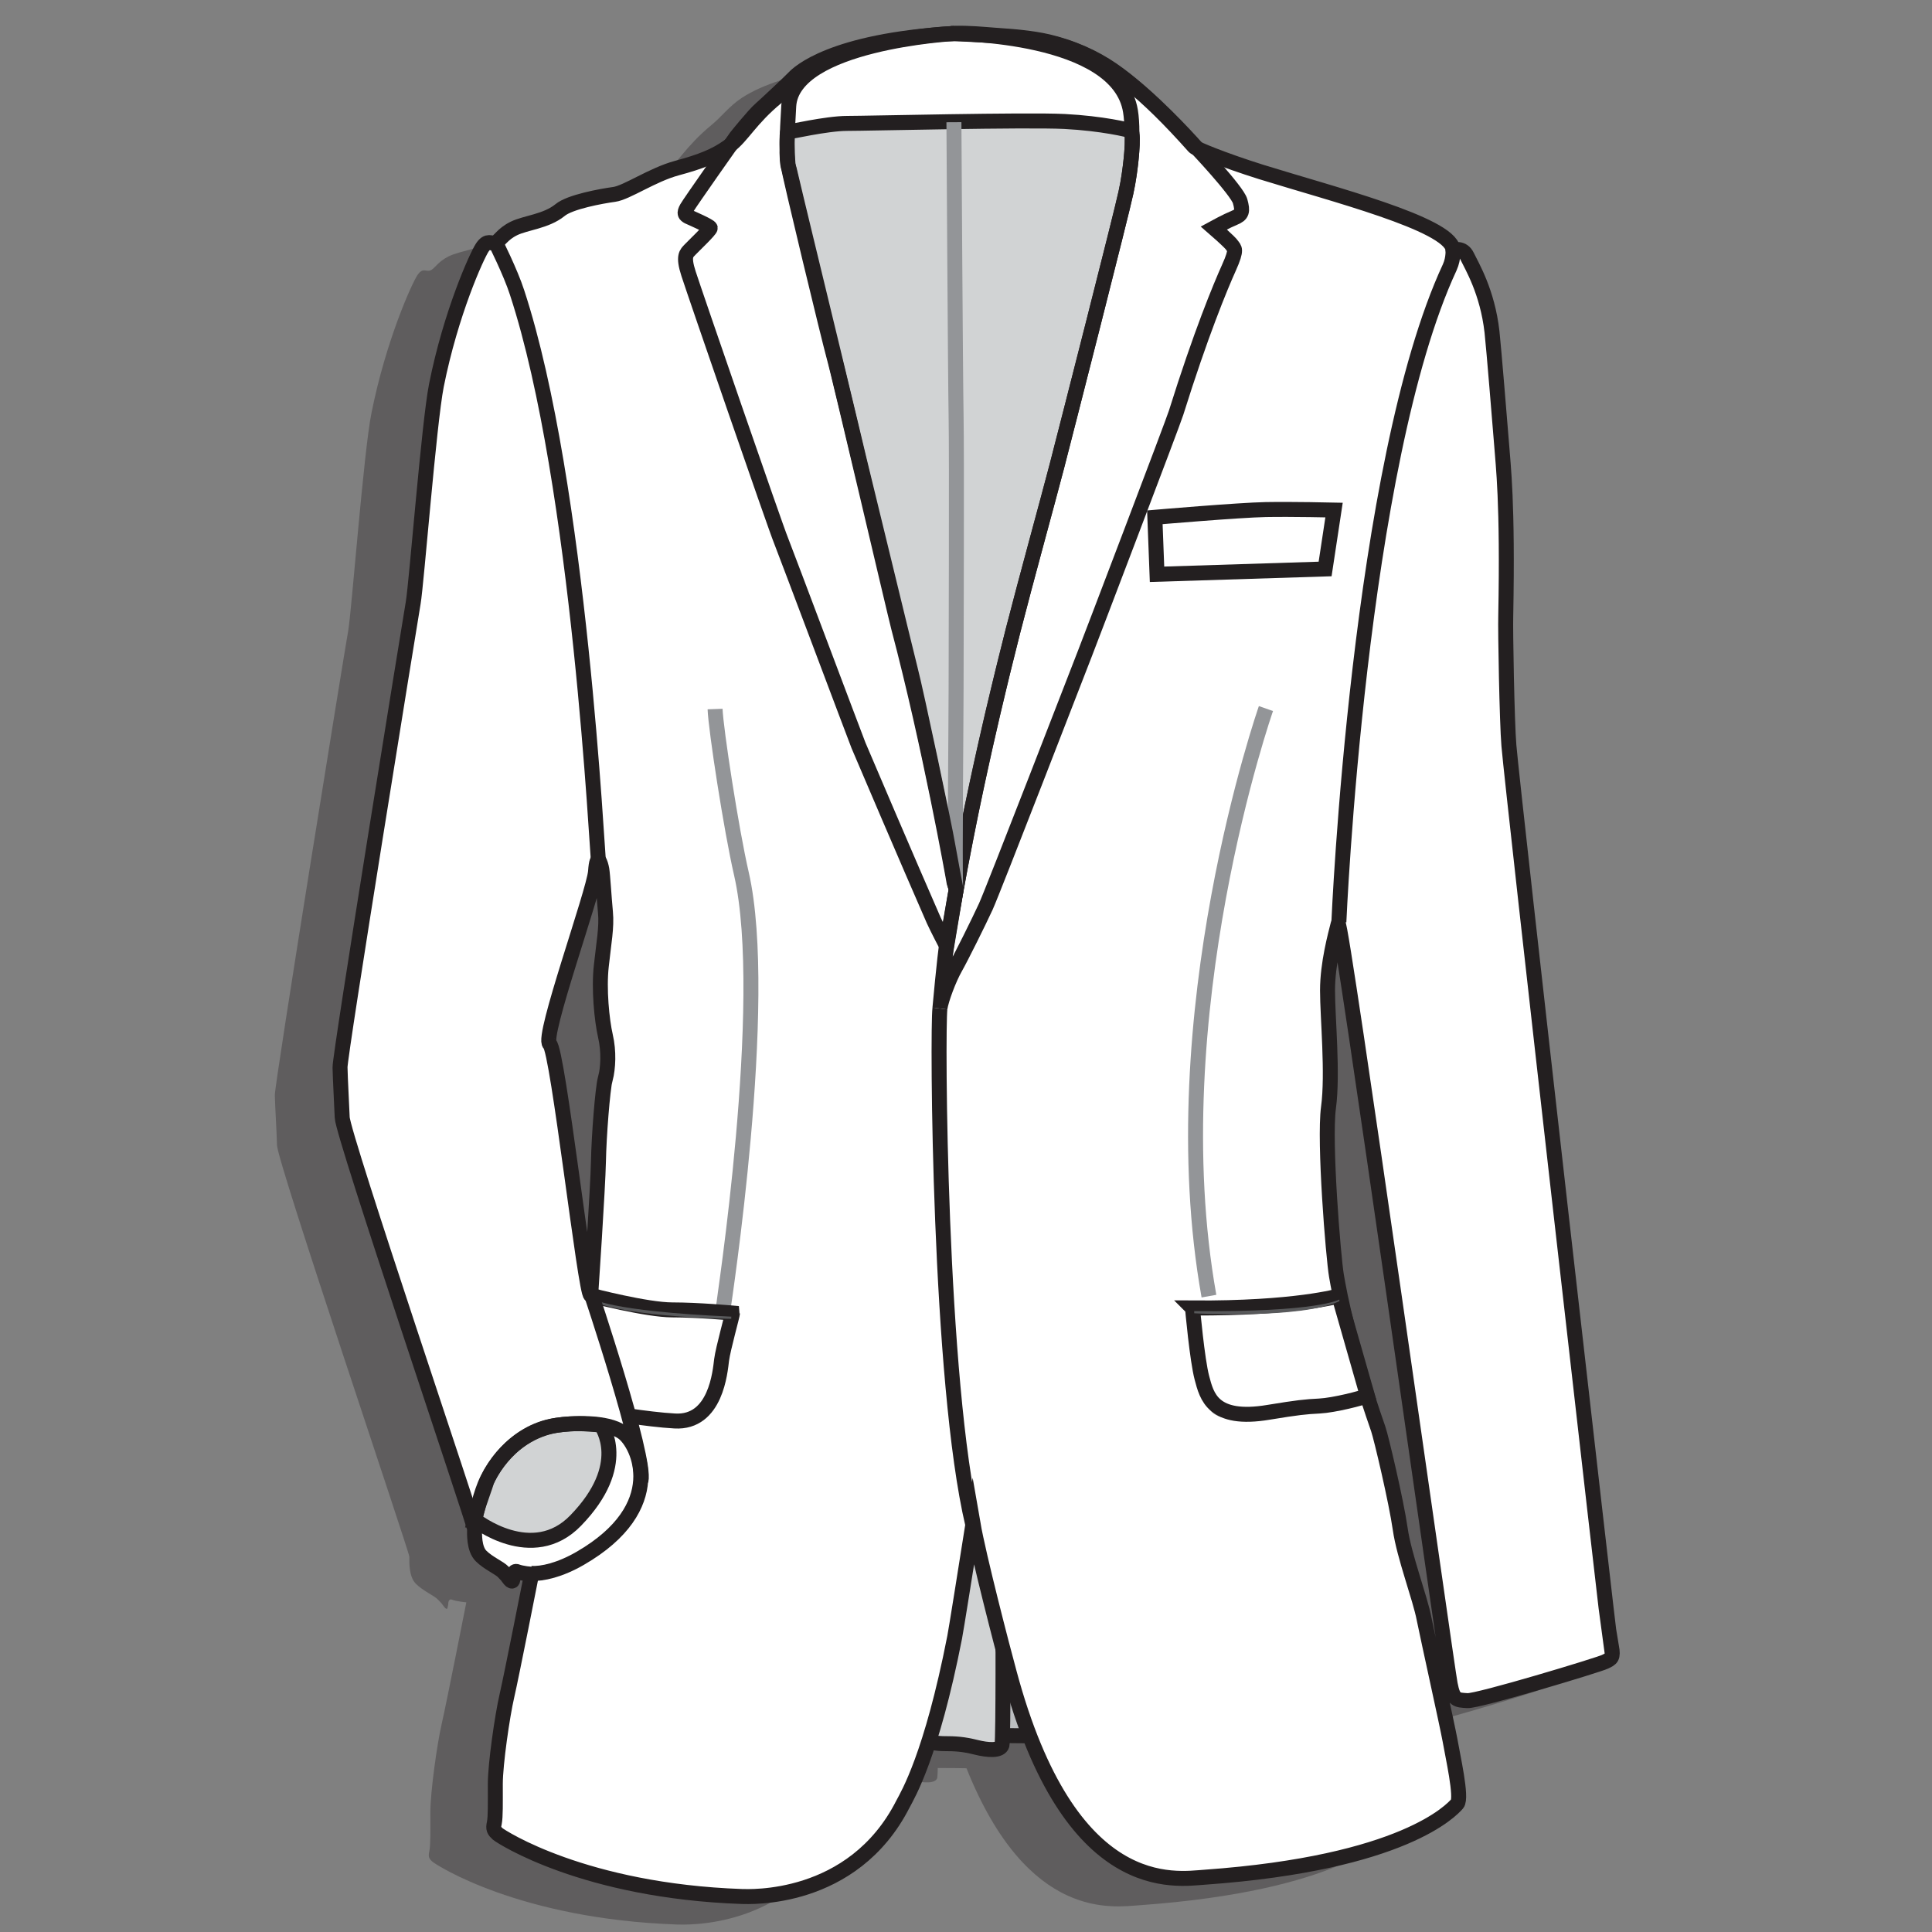 <?xml version="1.0" encoding="UTF-8"?><svg id="stitch_formens_copy_3" xmlns="http://www.w3.org/2000/svg" xmlns:xlink="http://www.w3.org/1999/xlink" viewBox="0 0 80 80"><rect x="0" y="0" width="80" height="80" fill="#808080" stroke="none"/><defs><clipPath id="clippath"><rect x=".3" y=".3" width="79.41" height="79.41" fill="none"/></clipPath></defs><g clip-path="url(#clippath)"><g><path d="m64,69.36c-.08-.46-4.05-35.33-4.22-37.35-.08-.94-.15-4.78-.13-5.38.09-4.73-.11-6.22-.17-7.07-.07-.85-.32-3.94-.4-4.68-.19-1.67-.84-2.73-1.02-3.13-.19-.4-.53-.23-.59-.31-.19-1.04-4.98-2.26-7.94-3.18-1.59-.5-2.71-.97-2.77-1.04-4.11-4.62-5.75-4.47-9.95-4.68h0c-.72,0-4.34.36-6.09,1.51-.52.34-.86.8-1.24,1.11-1.11.91-1.43,1.63-2,2.04-.54.39-1.14.63-2.14.91-1.01.27-2.09,1.02-2.6,1.09-.52.07-1.84.31-2.24.65-.58.48-1.42.52-1.91.76-.49.24-.59.53-.78.59-.19.06-.3-.14-.53.2-.23.35-1.3,2.7-1.9,5.71-.32,1.58-.82,8.18-.96,9-.15.82-3.05,18.76-3.04,19.24.01.5.08,1.55.09,2.07.01.7,5.48,16.84,5.48,17.04s-.03.82.27,1.12c.3.3.76.49.92.66l.16.17s.2.32.23.17l.03-.14s-.01-.27.16-.2c.17.07.59.11.59.11,0,0-.83,4.21-1.02,5.03-.19.82-.47,2.82-.47,3.65s.01,1.35-.04,1.61c-.06.26-.01.33.14.46.16.13,3.58,2.36,10.11,2.59.25,0,4.59.26,6.67-3.82.12-.23.5-.88,1-2.38.27.04.52.07.69.07.5,0,.82.02,1.34.15.52.13,1.01.15,1.08-.09,0-.04.02-.18.02-.41.37,0,.87,0,1.19.01,2.55,6.38,6.11,5.74,7.19,5.67,8.25-.59,10.22-2.79,10.44-3.04.21-.25-.19-1.98-.31-2.64-.12-.65-.89-4.12-1.07-5.01-.17-.89-.83-2.6-.99-3.73-.16-1.13-.79-3.8-.91-4.14-1.2-3.44-1.6-5.58-1.73-6.34-.13-.76-.52-5.55-.33-6.97s-.04-3.73-.04-4.85.33-2.31.44-2.75,4.5,30.81,4.64,31.48c.13.67.27.65.71.68.44.03,5.43-1.48,5.7-1.61.27-.13.35-.16.27-.63Zm-41.64-23.55c-.11.45-.26,2.37-.28,3.43-.02,1.06-.32,5.53-.32,5.53-.22-.01-1.36-10.15-1.7-10.4-.34-.26,1.83-6.28,1.9-7.14.07-.86.22-.32.26-.09.04.24.09,1.14.15,1.77.06.62-.06,1.27-.17,2.22-.11.95.02,2.26.17,2.91.15.65.11,1.32,0,1.77Z" fill="#231f20" opacity=".35"/><rect x="-.72" y="-.72" width="81.45" height="81.45" fill="none"/><path d="m41.05,71.86c.06,0,1.96.02,1.96.02l-1.68-5.11-.28,5.09Z" fill="#bcbec0" stroke="#231f20" stroke-miterlimit="10" stroke-width=".62"/><path d="m37.19,71.88c.06.04,1.38.32,1.88.32s.82.02,1.34.15c.52.13,1.01.15,1.08-.09.06-.24.04-5.72.04-5.72l-1.36-5.03s-1.25.39-1.23.45c.02.06-1.75,9.9-1.75,9.9Z" fill="#d1d3d4" stroke="#231f20" stroke-miterlimit="10" stroke-width=".62"/><path d="m31.94,5.49c.05-.14,1.87-1.01,1.98-.98.12.03,11.74-.81,13.37.89,1.64,1.7-5.03,22.46-5.03,22.46,0,0-2.47,10.87-2.65,11.27-.17.4-1.98-5.06-2.19-6.07-.2-1.01-6.1-25.91-5.49-27.58Z" fill="#d1d3d4"/><path d="m66.7,68.22c-.08-.47-4.05-35.33-4.22-37.35-.08-.94-.15-4.78-.13-5.38.09-4.73-.11-6.22-.17-7.07-.07-.85-.32-3.95-.4-4.68-.19-1.67-.84-2.73-1.03-3.13-.19-.4-.53-.23-.59-.31-.19-1.04-4.98-2.26-7.94-3.18-1.59-.5-2.71-.97-2.77-1.04-4.11-4.62-5.75-4.47-9.95-4.69h0c-.72,0-4.34.37-6.09,1.52-.52.34-.86.8-1.24,1.11-1.11.91-1.43,1.63-2,2.04-.54.39-1.14.63-2.14.9-1.01.27-2.08,1.02-2.6,1.09-.52.07-1.84.31-2.24.65-.58.47-1.42.52-1.91.76-.49.24-.59.53-.78.59-.19.06-.3-.14-.53.2-.23.35-1.3,2.7-1.9,5.71-.31,1.58-.82,8.18-.96,9-.14.82-3.05,18.76-3.03,19.24.01.5.07,1.55.09,2.07.01.71,5.48,16.84,5.48,17.04s-.03.82.27,1.12c.3.3.76.49.92.66l.16.17s.2.32.23.17l.03-.15s-.01-.27.16-.2c.17.07.59.11.59.11,0,0-.83,4.21-1.02,5.03-.19.82-.48,2.82-.48,3.65s.01,1.35-.04,1.61c-.06.26-.01.32.14.46.16.13,3.58,2.36,10.11,2.59.25,0,4.59.26,6.67-3.83.2-.38,1.18-2,2.14-6.9.05-.24.5-3.07.76-4.71.23,1.33,1.22,5.15,1.5,6.17,2.51,9.36,6.89,8.55,8.11,8.47,8.24-.59,10.22-2.79,10.44-3.04.21-.25-.19-1.99-.3-2.64-.12-.65-.89-4.12-1.07-5.01-.17-.89-.83-2.6-.99-3.73-.16-1.13-.79-3.8-.91-4.14-1.2-3.44-1.6-5.58-1.73-6.34-.13-.76-.52-5.56-.33-6.97.19-1.41-.04-3.73-.04-4.85s.33-2.31.44-2.75c.11-.44,4.5,30.81,4.64,31.48.13.67.27.65.71.68.44.03,5.44-1.48,5.7-1.61.27-.13.35-.16.27-.63Zm-41.64-23.55c-.11.45-.26,2.37-.28,3.43-.02,1.06-.32,5.53-.32,5.53-.22-.01-1.36-10.15-1.7-10.4-.35-.26,1.83-6.28,1.9-7.14.06-.86.22-.32.26-.09.04.24.09,1.14.15,1.77.06.63-.07,1.27-.17,2.22-.11.95.02,2.26.17,2.91.15.65.11,1.32,0,1.77ZM46.63,7.95c-.19.9-2.5,9.94-2.87,11.37-.37,1.42-1.27,4.68-1.81,6.79-1.24,4.87-1.93,8.39-2.35,10.68-.05-.1-.08-.19-.09-.23-.03-.19-1.01-5.69-2.3-10.57-.18-.69-2.47-10.51-2.68-11.23-.2-.72-1.85-7.54-1.9-7.95-.04-.42-.06-1.37-.01-1.35.04.02,1.6-.35,2.46-.35s7.4-.16,9-.08c1.56.08,2.68.35,2.75.39.14.09,0,1.62-.2,2.52Z" fill="#fff" stroke="#231f20" stroke-miterlimit="10" stroke-width=".62"/><path d="m55.24,21.12l-.37,2.44-6.96.22-.09-2.36s3.49-.3,4.59-.32c1.1-.02,2.83.02,2.83.02Z" fill="none" stroke="#231f20" stroke-miterlimit="10" stroke-width=".62"/><path d="m60.16,10.3s.05.37-.13.77c-3.78,8.13-4.59,27.11-4.59,27.11" fill="none" stroke="#231f20" stroke-miterlimit="10" stroke-width=".62"/><path d="m50.06,53.67c-2.08-11.65,2.36-24.33,2.36-24.33" fill="none" stroke="#939598" stroke-miterlimit="10" stroke-width=".62"/><path d="m29.95,54.16c0-.12,1.96-12.7.75-17.98-.42-1.82-1.06-5.98-1.09-6.82" fill="none" stroke="#939598" stroke-miterlimit="10" stroke-width=".62"/><path d="m39.49,1.39s6.8,0,7.32,3.21c.04.24.06.56.06.87v.08c.06.4-.07,1.62-.24,2.39-.19.9-2.5,9.94-2.87,11.37-.37,1.42-1.27,4.68-1.81,6.79-1.76,6.91-2.42,11.09-2.74,12.94-.1.59-.29,2.71-.29,2.71.06-.38.37-1.21.63-1.67.26-.46.98-1.91,1.27-2.54.29-.63,3.87-9.88,4.1-10.47.23-.59,3.67-9.61,3.78-9.98,1.02-3.26,1.83-5.21,2.19-6.01.36-.8.21-.78.13-.92-.09-.14-.76-.72-.76-.72,0,0,.53-.29.85-.42.32-.13.36-.26.24-.69-.12-.43-1.84-2.25-1.84-2.25-.41-.46-1.8-1.97-3.17-2.99-.72-.54-1.57-.99-2.66-1.29-.7-.2-1.52-.28-2.45-.34-.54-.04-1.1-.1-1.73-.08Z" fill="none" stroke="#231f20" stroke-miterlimit="10" stroke-width=".62"/><path d="m19.67,62.94s2.37,1.88,4.17.02c2.24-2.31,1.07-3.91,1.06-3.93-.03-.04-.42-.05-.53-.06-.11-.01-.86-.07-1.58.1-.72.17-1.87.71-2.61,2.19-.29.57-.47,1.49-.52,1.68Z" fill="#d1d3d4" stroke="#231f20" stroke-miterlimit="10" stroke-width=".62"/><path d="m39.5,5.06s.06,10.59.09,12.17c.03,1.58,0,9.81,0,11.25,0,1.12-.06,7.22-.02,8.26" fill="none" stroke="#939598" stroke-miterlimit="10" stroke-width=".62"/><path d="m39.49,1.39s-6.67.37-6.83,3c-.16,2.63-.01,2.43.03,2.66,0,0,.56,2.36.65,2.71.09.35,2.17,8.97,2.24,9.29.08.31,1.88,7.74,2.11,8.65.24.91,1.46,6.69,1.55,7.27.1.58.35,1.88.35,1.88l-.39,2.33s-.4-.77-.54-1.08c-.99-2.26-2.93-6.8-3.11-7.23-.17-.43-2.98-7.91-3.21-8.49-.24-.58-3.59-10.3-3.83-11.05-.24-.74-.08-.84.06-.99.14-.15.85-.82.84-.9-.01-.08-.78-.41-.91-.47-.13-.07-.19-.13-.06-.36.13-.23,1.88-2.71,2.05-2.95,0,0,.73-.91,1-1.14.27-.24,1.22-1.13,1.39-1.31.17-.18,1.54-1.52,6.58-1.82Z" fill="none" stroke="#231f20" stroke-miterlimit="10" stroke-width=".62"/><path d="m20.49,9.98s.65,1.29.92,2.13c2.61,7.96,3.32,23.45,3.38,23.64" fill="none" stroke="#231f20" stroke-miterlimit="10" stroke-width=".62"/><path d="m19.62,63.19c-.03-.34.41-1.44.52-1.81.12-.37,1.06-2.1,2.89-2.36.61-.09,2.08-.19,2.76.3.66.48,1.9,3.09-1.77,5.21-.83.48-1.57.65-2.03.62" fill="none" stroke="#231f20" stroke-miterlimit="10" stroke-width=".62"/><path d="m38.92,41.76c-.11.88-.04,15.46,1.36,21.37" fill="#fff" stroke="#231f20" stroke-miterlimit="10" stroke-width=".62"/><path d="m56.58,57.9s-.9.39-1.38.48c-.48.09-1.76.16-2.26.26-.5.1-2.22.36-2.76-.17-.55-.54-.79-4.1-.79-4.1l7.01,3.01.18.52Z" fill="#231f20" opacity=".35"/><path d="m49.38,54.17s.19,2.14.39,2.89c.2.75.44,1.81,2.76,1.42,1.22-.2,1.52-.23,2.11-.26.59-.03,1.78-.33,1.98-.43l-1.18-4.13s-1.81.53-6.07.5Z" fill="#fff" stroke="#231f20" stroke-miterlimit="10" stroke-width=".62"/><path d="m49.45,54.3v.08s4.4.25,6.01-.5v-.07s-.87.53-6.01.48Z" fill="#58595b"/><path d="m26.12,58.79c.09.01.23.05.3.06.5.1,2.08.48,2.63-.05.72-.69.92-4.23.92-4.23l-4.53,1.95" fill="#231f20" opacity=".35"/><path d="m24.48,53.74v-.1s2.29.6,3.36.6,2.49.13,2.49.13c.01.06-.39,1.47-.45,1.94-.06.47-.23,2.63-1.94,2.53-.57-.03-1.34-.13-1.9-.21" fill="#fff" stroke="#231f20" stroke-miterlimit="10" stroke-width=".62"/><path d="m30.28,54.53v.08s-4.15-.05-5.74-.72l-.05-.13s.66.53,5.8.76Z" fill="#58595b"/><path d="m24.41,53.36s2.36,7.01,2.13,7.96" fill="none" stroke="#231f20" stroke-miterlimit="10" stroke-width=".62"/></g></g></svg>